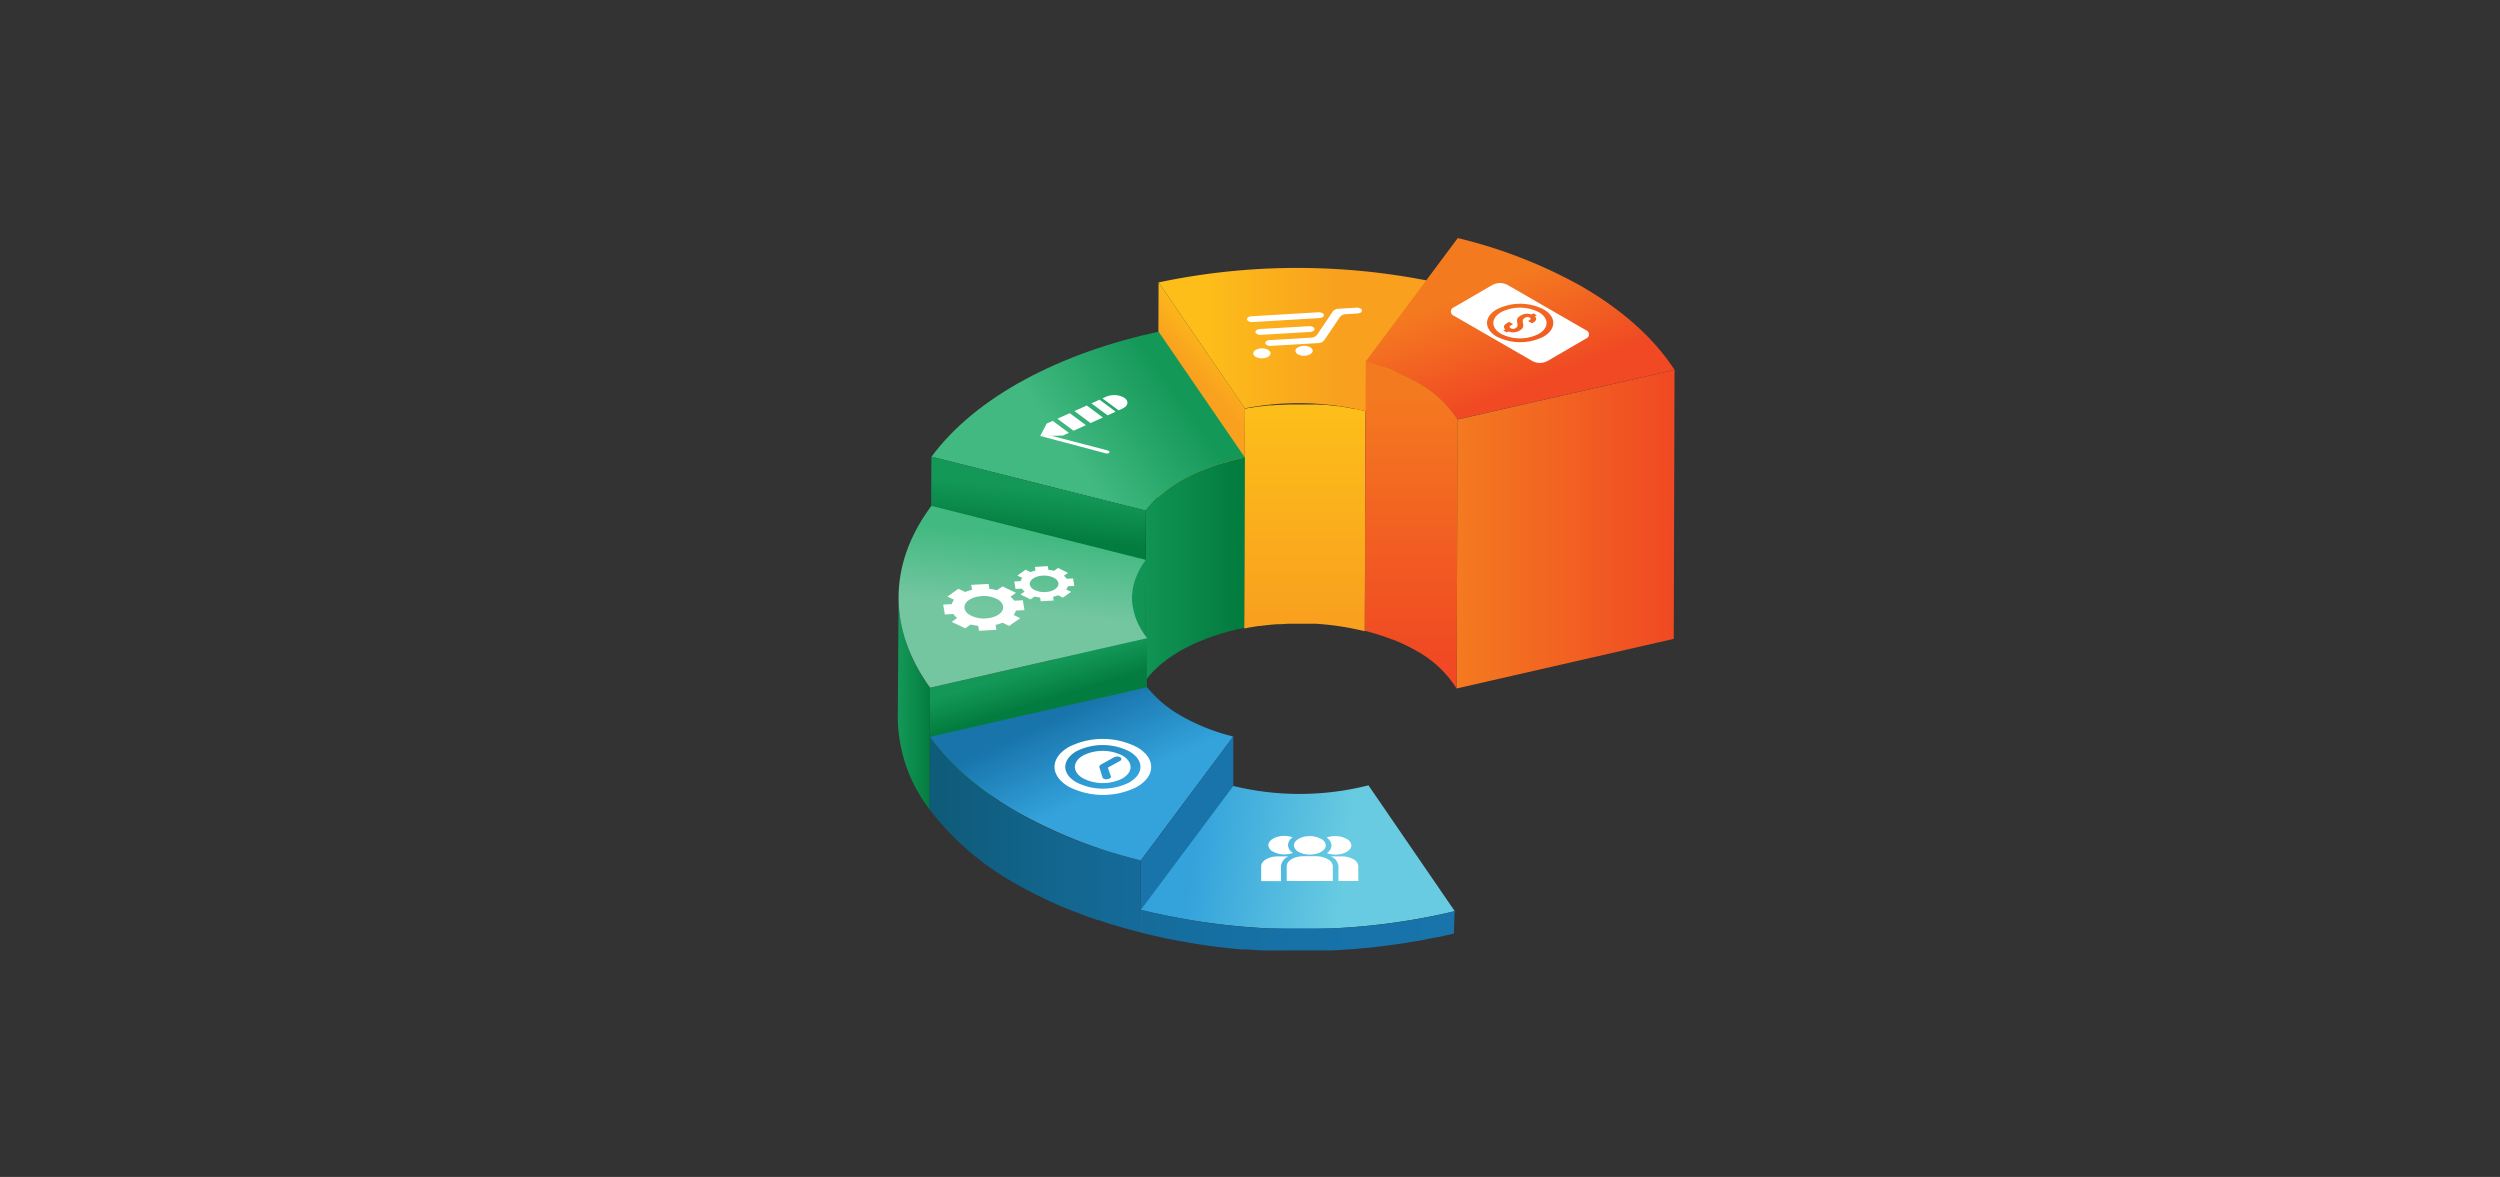 <svg id="Layer_1" data-name="Layer 1" xmlns="http://www.w3.org/2000/svg" xmlns:xlink="http://www.w3.org/1999/xlink" viewBox="0 0 504.57 237.54"><rect x="0" y="0" width="504.57" height="237.54" fill="#333333" stroke="none"/><defs><style>.cls-1{fill:url(#linear-gradient);}.cls-2{fill:url(#linear-gradient-2);}.cls-3{fill:#b17029;}.cls-4{fill:url(#linear-gradient-3);}.cls-5{fill:url(#linear-gradient-4);}.cls-6{fill:url(#linear-gradient-5);}.cls-7{fill:url(#linear-gradient-6);}.cls-8{fill:url(#linear-gradient-7);}.cls-9{fill:url(#linear-gradient-8);}.cls-10{fill:url(#linear-gradient-9);}.cls-11{fill:url(#linear-gradient-10);}.cls-12{fill:url(#linear-gradient-11);}.cls-13{fill:url(#linear-gradient-12);}.cls-14{fill:url(#linear-gradient-13);}.cls-15{fill:url(#linear-gradient-14);}.cls-16{fill:url(#linear-gradient-15);}.cls-17{fill:#1874ab;}.cls-18{fill:url(#linear-gradient-16);}.cls-19{fill:url(#linear-gradient-17);}.cls-20{fill:#fff;}</style><linearGradient id="linear-gradient" x1="257.07" y1="77.95" x2="249.78" y2="84.9" gradientUnits="userSpaceOnUse"><stop offset="0" stop-color="#fdbe1a"/><stop offset="1" stop-color="#f9a11e"/></linearGradient><linearGradient id="linear-gradient-2" x1="263.36" y1="82.87" x2="263.36" y2="124.21" xlink:href="#linear-gradient"/><linearGradient id="linear-gradient-3" x1="243" y1="68.52" x2="269.65" y2="68.52" xlink:href="#linear-gradient"/><linearGradient id="linear-gradient-4" x1="216.63" y1="92.97" x2="237.18" y2="78.39" gradientUnits="userSpaceOnUse"><stop offset="0" stop-color="#42b981"/><stop offset="1" stop-color="#139858"/></linearGradient><linearGradient id="linear-gradient-5" x1="227.47" y1="114.91" x2="249.36" y2="114.91" gradientUnits="userSpaceOnUse"><stop offset="0" stop-color="#139858"/><stop offset="1" stop-color="#037d3f"/></linearGradient><linearGradient id="linear-gradient-6" x1="211.24" y1="99.02" x2="210.24" y2="108.29" xlink:href="#linear-gradient-5"/><linearGradient id="linear-gradient-7" x1="284.8" y1="79.17" x2="284.8" y2="132.96" gradientUnits="userSpaceOnUse"><stop offset="0" stop-color="#f47a20"/><stop offset="1" stop-color="#f04923"/></linearGradient><linearGradient id="linear-gradient-8" x1="300.41" y1="57.37" x2="308.36" y2="77.91" xlink:href="#linear-gradient-7"/><linearGradient id="linear-gradient-9" x1="294" y1="106.8" x2="337.97" y2="106.8" xlink:href="#linear-gradient-7"/><linearGradient id="linear-gradient-10" x1="227.47" y1="129.07" x2="249.36" y2="129.07" xlink:href="#linear-gradient-5"/><linearGradient id="linear-gradient-11" x1="206.4" y1="135.59" x2="208.39" y2="142.21" xlink:href="#linear-gradient-5"/><linearGradient id="linear-gradient-12" x1="181.2" y1="141.91" x2="187.71" y2="141.91" xlink:href="#linear-gradient-5"/><linearGradient id="linear-gradient-13" x1="206.49" y1="123.53" x2="208.15" y2="108.29" gradientUnits="userSpaceOnUse"><stop offset="0" stop-color="#74c6a1"/><stop offset="1" stop-color="#42b981"/></linearGradient><linearGradient id="linear-gradient-14" x1="295.22" y1="168.49" x2="190.34" y2="168.49" gradientUnits="userSpaceOnUse"><stop offset="0" stop-color="#1874ab"/><stop offset="0.31" stop-color="#1772a8"/><stop offset="0.58" stop-color="#156d9d"/><stop offset="0.82" stop-color="#12648b"/><stop offset="1" stop-color="#0f5b7a"/></linearGradient><linearGradient id="linear-gradient-15" x1="223.41" y1="159.57" x2="215.79" y2="143.34" gradientUnits="userSpaceOnUse"><stop offset="0" stop-color="#34a3dc"/><stop offset="1" stop-color="#1874ab"/></linearGradient><linearGradient id="linear-gradient-16" x1="271.73" y1="174.03" x2="241.25" y2="169.73" gradientUnits="userSpaceOnUse"><stop offset="0" stop-color="#68cbe1"/><stop offset="1" stop-color="#34a3dc"/></linearGradient><linearGradient id="linear-gradient-17" x1="295.22" y1="187.87" x2="190.33" y2="187.87" xlink:href="#linear-gradient-14"/></defs><polygon class="cls-1" points="251.26 82.41 251.11 126.76 233.68 101.35 233.83 57 251.26 82.41"/><path class="cls-2" d="M273.71,82.55l-.23,0-.41-.08-.91-.17-.71-.12-.91-.15-.4-.06-.32,0-.85-.11-.73-.08-.87-.09-.48,0-.24,0-.89-.06-.71,0-.9,0-.54,0h-1.78l-1.62,0h-.09l-1.63.08-.55,0-1.17.1-.29,0a2.48,2.48,0,0,1-.27,0c-.58.07-1.16.13-1.74.21l-.22,0q-1,.14-1.89.3l-.21,0-.89.17-.15,44.35,1.09-.2c.63-.11,1.26-.22,1.9-.3l.22,0q.87-.12,1.74-.21l.56-.06,1.16-.09.55,0c.55,0,1.09-.07,1.64-.09h.08c.54,0,1.08,0,1.63,0h1.63l.69,0,.9,0,.71,0,.89.06.72.07.86.08.74.09.85.1.72.11.91.14.7.12.91.18.64.13c.64.13,1.27.27,1.9.43L275.6,83C275,82.83,274.34,82.69,273.71,82.55Z"/><polygon class="cls-3" points="294.25 57.95 294.1 102.29 275.45 127.33 275.61 82.99 294.25 57.95"/><path class="cls-4" d="M294.25,58,275.6,83a56.78,56.78,0,0,0-24.34-.58L233.83,57A135.7,135.7,0,0,1,294.25,58Z"/><path class="cls-5" d="M233.83,66.94l17.43,25.41c-8.66,1.72-16.08,5.46-20,10.71L188,92.18C197,80,214,71.23,233.83,66.94Z"/><path class="cls-6" d="M249.75,92.68l-.49.11-1,.25-.56.16-.91.25-.57.18-.44.13-.51.17-.36.13c-.44.15-.88.3-1.3.47l-.16.06c-.38.14-.75.29-1.12.45l-.36.15-1,.44-.26.13c-.4.19-.79.38-1.17.58l-.26.14-.89.49-.32.19-.24.14-.43.27-.54.35c-.21.13-.4.27-.6.41l-.51.36c-.2.14-.38.29-.57.43l-.48.38c-.18.15-.36.3-.53.46l-.45.38-.08.08c-.24.22-.47.45-.7.68l-.16.16c-.25.27-.5.53-.74.81l0,0-.49.6-.28.36-.15,34.41c.24-.33.5-.65.77-1l0,0c.23-.28.48-.55.74-.81l.16-.17.78-.75.44-.39c.18-.15.35-.31.54-.46l.48-.37.56-.44.52-.36.59-.41.55-.34.66-.41.33-.19.88-.49.27-.14,1.16-.59.27-.12,1-.44.37-.16,1.11-.44.16-.07,1.3-.47.37-.12c.31-.1.62-.21.94-.3l.58-.18.9-.26.56-.15,1-.25.49-.12,1.51-.32.15-34.41C250.75,92.45,250.25,92.56,249.75,92.68Z"/><polygon class="cls-7" points="231.26 103.06 231.11 137.47 187.82 126.58 187.98 92.18 231.26 103.06"/><path class="cls-8" d="M286,77.14c-.36-.21-.74-.42-1.12-.62l-.39-.19-.79-.4-.49-.23-.75-.34-.54-.22-.75-.31h0l-.08,0c-.54-.21-1.11-.41-1.68-.61L279,74c-.61-.2-1.23-.39-1.87-.57h0c-.49-.13-1-.27-1.49-.39l-.15,54.28,1.49.4c.64.18,1.25.38,1.86.58l.47.16c.57.19,1.13.39,1.68.61l.1,0,.74.3.55.23.73.34.5.22.79.4.39.2c.39.2.76.41,1.13.62A22.07,22.07,0,0,1,294,139l.16-54.28A22.12,22.12,0,0,0,286,77.14Z"/><path class="cls-9" d="M319.25,57.82c8.32,4.81,14.67,10.57,18.72,16.83l-43.81,10A22.12,22.12,0,0,0,286,77.14a40.52,40.52,0,0,0-10.43-4.09l18.65-25A97.51,97.51,0,0,1,319.25,57.82Z"/><polygon class="cls-10" points="337.97 74.65 337.81 128.94 294 138.95 294.16 84.67 337.97 74.65"/><path class="cls-11" d="M230.65,113.89c-.07.1-.12.2-.19.3l-.29.49-.06.11c-.09.16-.17.32-.25.48s-.16.32-.23.48a4.89,4.89,0,0,0-.2.48c-.06.12-.11.24-.16.37s0,.07,0,.11l-.15.45c-.05.17-.11.33-.15.5s-.08.3-.11.45-.07.25-.09.37,0,.09,0,.14-.05.31-.08.47l-.06.49c0,.15,0,.31,0,.47s0,.22,0,.34v.29l-.16,24.47c0-.21,0-.42,0-.64l0-.47c0-.16.05-.32.07-.49s0-.31.07-.47.07-.33.11-.5.07-.3.11-.45.11-.34.16-.51.09-.29.15-.44.13-.33.19-.49l.2-.48.24-.48c.08-.16.16-.32.25-.47s.23-.4.35-.6l.18-.3c.19-.3.4-.6.62-.89l.15-24.47C231,113.3,230.84,113.59,230.65,113.89Z"/><polygon class="cls-12" points="231.52 128.8 231.37 153.27 187.55 163.28 187.71 138.81 231.52 128.8"/><path class="cls-13" d="M181.58,124.07a26.09,26.09,0,0,1-.22-3.54L181.2,145a31,31,0,0,0,6.35,18.28l.16-24.46A32.14,32.14,0,0,1,181.58,124.07Z"/><path class="cls-14" d="M231.26,113c-3.9,5.25-3.52,11,.26,15.8l-43.81,10c-8.23-11.35-8.8-24.54.27-36.7Z"/><path class="cls-15" d="M228.47,173.23l-.31-.08-1.45-.41h0l-2.25-.67-.58-.18-2.1-.68-.11,0c-.73-.24-1.44-.5-2.15-.75l-.54-.2-1.91-.72-.21-.08-.85-.34-.71-.29-.82-.35-.71-.3-.8-.36-.7-.31-.8-.38-.66-.3-.81-.4-.62-.31-.85-.43-.55-.29-.91-.49-.46-.24-1.33-.75c-7.56-4.37-13.49-9.52-17.55-15.13l-.16,14.53A56,56,0,0,0,205.1,178.4c.44.26.89.51,1.34.75l.46.25.91.49.55.29.85.43.61.3.82.4.64.3.82.39.68.3c.27.12.54.25.82.36l.69.3.83.35.71.29.85.34.06,0,.16.07,1.91.72.53.2,2.15.75.11,0,2.11.68.57.17c.74.23,1.49.46,2.25.67h0l1.46.4.3.09,1.8.46.15-14.53Z"/><path class="cls-16" d="M248.91,148.65l-18.65,25a97.51,97.51,0,0,1-25-9.81c-7.56-4.37-13.49-9.52-17.55-15.13l43.81-10a23.84,23.84,0,0,0,6.95,5.81A40.39,40.39,0,0,0,248.91,148.65Z"/><polygon class="cls-17" points="248.91 148.65 248.91 163.28 230.11 188.22 230.26 173.69 248.91 148.65"/><path class="cls-18" d="M276.19,158.5l17.43,25.41a135.48,135.48,0,0,1-63.36-.28l18.65-25A56.41,56.41,0,0,0,276.19,158.5Z"/><path class="cls-19" d="M290.22,184.67l-.19.05c-1.1.23-2.21.44-3.32.64l-.37.07c-.76.14-1.52.27-2.29.39l-.52.08-1.83.28-.73.1-1.85.24-.52.06-2.35.26-.77.07-1.32.12-.85.07-1.26.09-.89.06-1.25.07-.89.05-1.26,0-.9,0-1,0-1,0-1,0h-4.07l-1,0-.94,0-1,0-1,0-1.05-.05-.94-.06-1.06-.07-.94-.07-1.06-.09-.93-.08-1.06-.1-.93-.1-1.06-.12-.93-.11-1-.13-.94-.13-1-.14-1-.15-1-.16-1-.17-1-.17-1-.19-1-.19-1-.2c-.29,0-.58-.12-.86-.18l-1.65-.35-.71-.16c-.77-.18-1.54-.36-2.3-.56l-.15,4.59c.76.19,1.53.38,2.3.55l.71.16c.55.13,1.09.25,1.64.36l.42.09.45.09,1,.2,1,.19,1,.18,1,.18,1,.17,1,.16,1,.15.57.08.46.06.93.13,1,.13.94.11,1.05.12.94.1,1,.1.94.08.42,0,.63,0,1,.07,1,.07,1,.06,1,0,.94,0,1.06,0,.94,0h1l1.06,0h4.06l1,0,1,0H267l.56,0,1.27,0,.89-.05,1.25-.07.88-.06,1.26-.09.86-.07,1.32-.12.61-.06h.15l2.36-.26.51-.07,1.86-.24.72-.1c.62-.08,1.23-.18,1.85-.27l.51-.08c.76-.12,1.53-.25,2.29-.39l.14,0,.22-.05c1.12-.2,2.23-.42,3.32-.65l.2,0c1.14-.24,2.27-.49,3.4-.77l.15-4.58C292.5,184.18,291.36,184.43,290.22,184.67Z"/><path class="cls-20" d="M271.74,169.3a1.64,1.64,0,0,1,1,1.32c0,1-1.43,1.86-3.21,1.86a5.14,5.14,0,0,1-1.73-.29,2,2,0,0,0,.94-1.57,2.07,2.07,0,0,0-1-1.58,5.12,5.12,0,0,1,1.72-.29A4.6,4.6,0,0,1,271.74,169.3Z"/><path class="cls-20" d="M266.59,169.3a1.6,1.6,0,0,1,1,1.32c0,1-1.43,1.86-3.21,1.86a4.74,4.74,0,0,1-2.28-.54,1.64,1.64,0,0,1-.95-1.32c0-1,1.43-1.87,3.21-1.87A4.6,4.6,0,0,1,266.59,169.3Z"/><path class="cls-20" d="M260.89,169a2,2,0,0,0-.94,1.58,2,2,0,0,0,1,1.57,5.14,5.14,0,0,1-1.73.29,4.63,4.63,0,0,1-2.28-.55,1.61,1.61,0,0,1-.95-1.31c0-1,1.43-1.87,3.21-1.87A5.14,5.14,0,0,1,260.89,169Z"/><path class="cls-20" d="M260.07,172.84a2.39,2.39,0,0,0-1.53,2l0,3h-4v-3c0-1.09,1.51-2,3.38-2Z"/><path class="cls-20" d="M273.14,173.42a1.71,1.71,0,0,1,1,1.39l0,3h-4l0-3a2.3,2.3,0,0,0-1.34-1.86l-.21-.11h2.13A4.85,4.85,0,0,1,273.14,173.42Z"/><path class="cls-20" d="M268,173.42a1.73,1.73,0,0,1,1,1.39v3h-9.3v-3c0-1.09,1.51-2,3.39-2h2.49A4.88,4.88,0,0,1,268,173.42Z"/><path class="cls-20" d="M213.53,120.14a6.32,6.32,0,0,1-1,.32l.13.74-2.61.15-.12-.75a7.58,7.58,0,0,1-1.13-.2l-.82.58-2-1,.82-.58a2.43,2.43,0,0,1-.56-.6l-1.28.07-.26-1.51,1.29-.07a1.85,1.85,0,0,1,.34-.65l-1-.48,1.66-1.17,1,.48a6.32,6.32,0,0,1,1-.32l-.12-.74,2.6-.15.13.75a8.07,8.07,0,0,1,1.13.2l.82-.58,2,1-.82.58a2.88,2.88,0,0,1,.56.6l1.28-.07.26,1.51-1.29.07a2,2,0,0,1-.35.65l1,.48-1.66,1.17Zm-2.52-.65c1.6-.08,2.76-.9,2.61-1.83a1.59,1.59,0,0,0-.84-1,4.31,4.31,0,0,0-2.33-.48c-1.59.08-2.76.91-2.61,1.83a1.58,1.58,0,0,0,.85,1,4.29,4.29,0,0,0,2.32.48"/><path class="cls-20" d="M202.34,125.68a8.31,8.31,0,0,1-1.41.44l.17,1-3.5.19-.17-1a11.88,11.88,0,0,1-1.53-.27l-1.1.77-2.72-1.3,1.1-.78a3.54,3.54,0,0,1-.75-.81l-1.73.1-.34-2,1.73-.09a2.75,2.75,0,0,1,.46-.88l-1.34-.65,2.23-1.57,1.35.65a8.19,8.19,0,0,1,1.4-.44l-.17-1,3.51-.19.17,1a11.72,11.72,0,0,1,1.52.27l1.11-.77,2.72,1.3-1.1.77a4.1,4.1,0,0,1,.75.82l1.73-.1.34,2-1.73.09a2.6,2.6,0,0,1-.47.88l1.35.65-2.24,1.57Zm-3.4-.86c2.15-.12,3.73-1.23,3.52-2.47a2.15,2.15,0,0,0-1.14-1.39,5.78,5.78,0,0,0-3.14-.65c-2.14.11-3.72,1.22-3.51,2.46a2.09,2.09,0,0,0,1.14,1.39,5.85,5.85,0,0,0,3.13.66"/><path class="cls-20" d="M226.62,152.55c2.15,1.31,2.07,3.37-.17,4.61a8.79,8.79,0,0,1-7.84-.06l-.1-.06c-2.15-1.3-2.07-3.36.17-4.6a8.79,8.79,0,0,1,7.84.05Zm-3.29,4.71a1.36,1.36,0,0,0,.63-.14.47.47,0,0,0,.27-.36l-.62-1.79a.09.09,0,0,1,.06-.08l2.39-1.32c.3-.17.38-.44.15-.65l-.12-.09a1.38,1.38,0,0,0-1.22,0l-2.6,1.44a1,1,0,0,0-.29.24.45.45,0,0,0-.11.28l.61,2a.43.43,0,0,0,.24.36,1.31,1.31,0,0,0,.61.16"/><path class="cls-20" d="M229.64,150.89c3.72,2.26,3.58,5.84-.31,8a15.28,15.28,0,0,1-13.62-.1l-.17-.1c-3.72-2.27-3.59-5.84.31-8a15.23,15.23,0,0,1,13.61.1Zm-12.4,7a11.87,11.87,0,0,0,10.6.07c3-1.67,3.14-4.46.24-6.22l-.14-.08a11.87,11.87,0,0,0-10.6-.08c-3,1.68-3.15,4.47-.24,6.23l.14.08"/><polygon class="cls-20" points="221.91 80.67 225.17 83.09 223.54 83.83 220.28 81.41 221.91 80.67"/><path class="cls-20" d="M226.76,80.19l.22.14c.9.67.7,1.63-.46,2.15l-.75.34-3.26-2.41.76-.35A4.2,4.2,0,0,1,226.76,80.19Z"/><polygon class="cls-20" points="219.34 81.84 222.59 84.26 220.1 85.38 216.85 82.96 219.34 81.84"/><path class="cls-20" d="M223.77,91.05c.14.08.19.21.1.32a.68.68,0,0,1-.66.14L210,88l1.35-.27.8.21,11.52,3A.34.34,0,0,1,223.77,91.05Z"/><polygon class="cls-20" points="215.9 83.39 219.16 85.81 216.67 86.93 213.41 84.51 215.9 83.39"/><polygon class="cls-20" points="212.47 84.94 215.73 87.36 214.51 87.91 212.1 87.97 211.3 87.76 209.97 88.03 209.93 88.03 211.25 85.49 212.47 84.94"/><path class="cls-20" d="M266.91,63.2a.53.53,0,0,1,.29.36c.06.32-.34.61-.9.64l-13.49.8a1.53,1.53,0,0,1-.83-.17.53.53,0,0,1-.29-.36c-.06-.32.34-.61.9-.64l13.5-.8A1.51,1.51,0,0,1,266.91,63.2Z"/><path class="cls-20" d="M255.91,70.6a.94.94,0,0,1,.51.61c.1.55-.6,1.05-1.56,1.1a2.5,2.5,0,0,1-1.41-.29.94.94,0,0,1-.5-.61c-.1-.55.6-1,1.55-1.11A2.59,2.59,0,0,1,255.91,70.6Z"/><path class="cls-20" d="M264.42,70.09a1,1,0,0,1,.51.61c.1.55-.6,1-1.56,1.11a2.68,2.68,0,0,1-1.41-.29.94.94,0,0,1-.5-.61c-.1-.56.6-1,1.55-1.11A2.59,2.59,0,0,1,264.42,70.09Z"/><path class="cls-20" d="M265,66a.56.56,0,0,1,.3.35c.06.33-.35.62-.91.65l-9.88.58a1.53,1.53,0,0,1-.83-.17.52.52,0,0,1-.29-.35c-.06-.33.34-.62.9-.65l9.89-.58A1.39,1.39,0,0,1,265,66Z"/><path class="cls-20" d="M274.59,62.27a.56.56,0,0,1,.29.36c.06.32-.35.61-.91.64l-2.27.14a1.63,1.63,0,0,0-1.24.54l-3.22,4.75a1.61,1.61,0,0,1-1.24.55l-9.51.56a1.51,1.51,0,0,1-.82-.17.58.58,0,0,1-.3-.36c-.06-.32.35-.61.91-.64l8.28-.49a1.63,1.63,0,0,0,1.24-.55L269,62.85a1.6,1.6,0,0,1,1.23-.54l3.51-.21A1.53,1.53,0,0,1,274.59,62.27Z"/><path class="cls-20" d="M320.08,66.63a.91.91,0,0,1,0,1.72l-7.79,4.53a3.26,3.26,0,0,1-3,0l-15.83-9.14a.91.91,0,0,1,0-1.73l7.78-4.52a3.28,3.28,0,0,1,3,0Zm-18,1.3a10.46,10.46,0,0,0,9.47,0c2.6-1.52,2.59-4,0-5.49a10.49,10.49,0,0,0-9.48,0c-2.6,1.51-2.59,4,0,5.49"/><path class="cls-20" d="M310.56,63c2.1,1.21,2.11,3.18,0,4.39a8.37,8.37,0,0,1-7.58,0c-2.1-1.21-2.11-3.18,0-4.39A8.35,8.35,0,0,1,310.56,63Zm-6.06,3.92a2.56,2.56,0,0,0,2.24-.23c1.52-.89-.08-1.88,1-2.52a.89.89,0,0,1,1-.06c.26.15.27.33-.11.55l-.22.13.8.46.17-.1c.72-.42.87-.86.39-1.28l.4-.23-.69-.4-.4.23a2.51,2.51,0,0,0-2.2.24c-1.53.89.08,1.88-1,2.52a.91.91,0,0,1-1,0c-.27-.16-.31-.34.08-.56l.42-.24-.8-.47-.37.22c-.73.42-.88.87-.4,1.29l-.39.23.69.4.39-.23"/></svg>